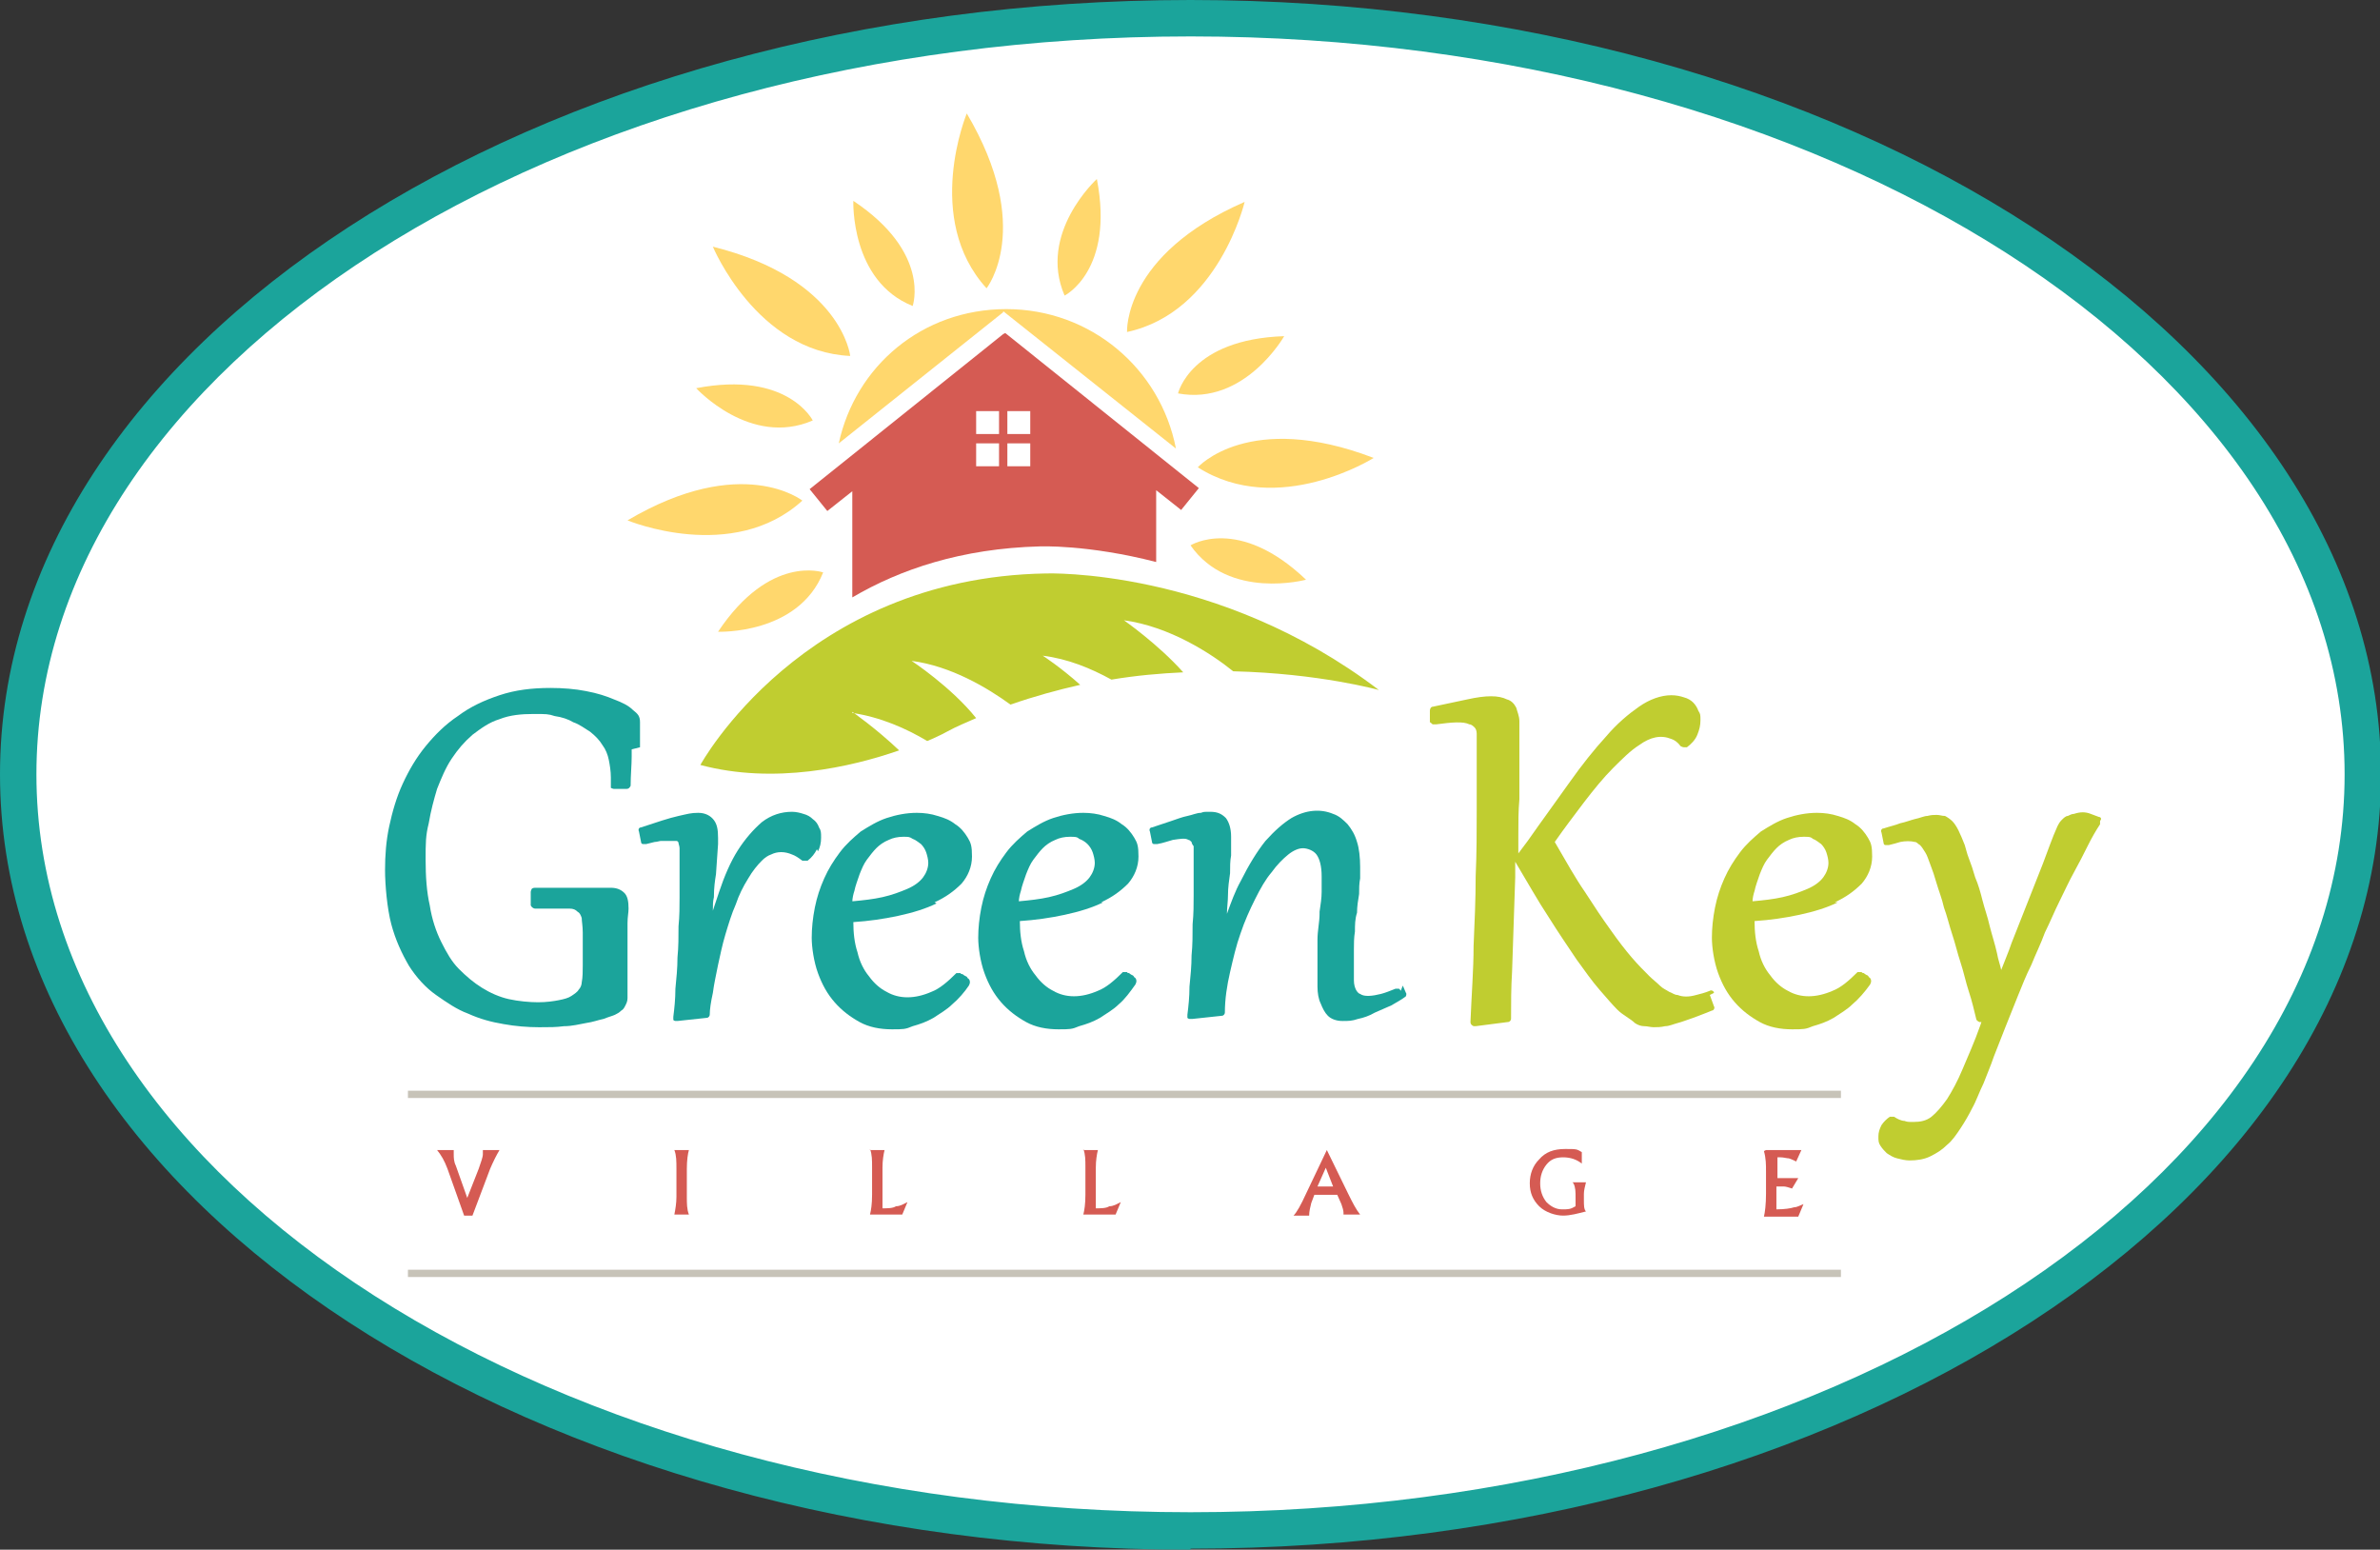 <svg id="a" xmlns="http://www.w3.org/2000/svg" viewBox="0 0 228.7 148.9" width="100%" height="100%" preserveAspectRatio="none"><rect x="0" y="0" width="228.7" height="148.9" fill="#333333" stroke="none"/><ellipse cx="114.4" cy="74.4" rx="112.6" ry="72.7" style=";" fill="#fff" data-color-group="0"/><path d="m114.4,148.9C51.3,148.9,0,115.5,0,74.4S51.3,0,114.4,0s114.4,33.4,114.4,74.4-51.3,74.4-114.4,74.4Zm0-145.4C53.2,3.5,3.5,35.3,3.5,74.4s49.7,70.9,110.9,70.9,110.9-31.8,110.9-70.9S175.5,3.5,114.4,3.5Z" style=";" fill="#1ba49b" data-color-group="1"/><g><path d="m96.4,29.9l16.6,13.2c-1.5-7.7-8.2-13.4-16.3-13.4s-14.5,5.5-16.1,12.9l15.8-12.6Z" style=";" fill="#ffd76d" data-color-group="2"/><g style="opacity:.9;"><path d="m96.4,32.1l-18.6,14.9,1.7,2.1,2.4-1.9v10.2c4.6-2.7,10.5-4.7,18-4.9,0,0,4.6-.2,11.2,1.5v-6.9l2.4,1.9,1.7-2.1-18.6-14.9Zm-.4,12.7h-2.2v-2.2h2.2v2.2Zm0-3.1h-2.2v-2.2h2.2v2.2Zm3,3.1h-2.2v-2.2h2.2v2.2Zm0-3.1h-2.2v-2.2h2.2v2.2Z" style=";" fill="#d04940" data-color-group="3"/></g><g><path d="m92.9,10.9s-4.2,10.1,1.9,16.8c0,0,4.6-5.8-1.9-16.8Z" style=";" fill="#ffd76d" data-color-group="2"/><g><path d="m60.3,50s10.1,4.2,16.8-1.9c0,0-5.8-4.6-16.8,1.9Z" style=";" fill="#ffd76d" data-color-group="2"/><path d="m132,44s-9.2,5.8-16.9.9c0,0,4.9-5.5,16.9-.9Z" style=";" fill="#ffd76d" data-color-group="2"/></g><g><path d="m68.5,23.7s4.2,10.1,13.2,10.5c0,0-.8-7.4-13.2-10.5Z" style=";" fill="#ffd76d" data-color-group="2"/><path d="m119.6,19.4s-2.5,10.6-11.3,12.5c0,0-.4-7.4,11.3-12.5Z" style=";" fill="#ffd76d" data-color-group="2"/></g><g><path d="m105.4,17.2s-5.7,5.2-3.1,11.2c0,0,4.8-2.4,3.1-11.2Z" style=";" fill="#ffd76d" data-color-group="2"/><path d="m82,19.3s-.3,7.7,5.7,10.1c0,0,1.8-5.1-5.7-10.1Z" style=";" fill="#ffd76d" data-color-group="2"/></g><g><path d="m66.9,37.3s5.2,5.7,11.2,3.1c0,0-2.4-4.8-11.2-3.1Z" style=";" fill="#ffd76d" data-color-group="2"/><path d="m125.5,55.7s-7.4,2-11.1-3.3c0,0,4.6-2.9,11.1,3.3Z" style=";" fill="#ffd76d" data-color-group="2"/><path d="m69,60.7s7.7.3,10.1-5.7c0,0-5.1-1.8-10.1,5.7Z" style=";" fill="#ffd76d" data-color-group="2"/><path d="m123.4,32.3s-3.8,6.7-10.2,5.5c0,0,1.2-5.2,10.2-5.5Z" style=";" fill="#ffd76d" data-color-group="2"/></g></g><path d="m81.9,68.5c2.7.4,5.2,1.5,7.2,2.7,1.2-.5,1.9-.9,1.9-.9.9-.5,1.9-.9,2.8-1.3-2.4-3-6.2-5.5-6.2-5.5,3.8.5,7.3,2.6,9.5,4.2,2.3-.8,4.5-1.4,6.7-1.9-1.9-1.7-3.6-2.8-3.6-2.8,2.4.3,4.6,1.2,6.6,2.3,2.4-.4,4.7-.6,6.9-.7-2.4-2.7-5.7-5-5.7-5,4.4.6,8.4,3.2,10.5,4.9,8.3.2,14,1.8,14,1.8-15.5-11.8-32-11.2-32-11.2-23.4.4-33.2,18.4-33.2,18.4,7.1,1.9,14.5.2,19.1-1.4-2.2-2.1-4.5-3.7-4.5-3.7Z" style="; fill-rule:evenodd;" fill="#c0cd30" data-color-group="4"/><path d="m61.5,71.8c0-1,0-1.8,0-2.4s-.2-.8-.7-1.2c-.4-.4-1-.7-1.8-1-.7-.3-1.6-.6-2.7-.8-1-.2-2.2-.3-3.4-.3-1.8,0-3.4.2-4.9.7-1.5.5-2.8,1.1-4,2-1.2.8-2.2,1.8-3.1,2.9-.9,1.1-1.6,2.3-2.2,3.6-.6,1.3-1,2.7-1.3,4.1-.3,1.4-.4,2.8-.4,4.2s.2,3.7.6,5.2c.4,1.5,1,2.8,1.7,4,.7,1.1,1.6,2.1,2.6,2.8,1,.7,2,1.4,3.1,1.8,1.1.5,2.2.8,3.4,1,1.1.2,2.3.3,3.4.3s1.6,0,2.4-.1c.8,0,1.5-.2,2.1-.3.7-.1,1.2-.3,1.7-.4.5-.2.9-.3,1.1-.4.2-.1.4-.2.6-.4.2-.1.3-.3.4-.5.1-.2.2-.4.2-.7,0-.3,0-.5,0-.8,0-.8,0-1.6,0-2.4,0-.8,0-1.5,0-2.2v-1.8c0-.6.1-1,.1-1.4,0-.7-.1-1.2-.4-1.5-.3-.3-.7-.5-1.3-.5s-.4,0-.8,0c-.4,0-.8,0-1.3,0h-.2c-.6,0-1.2,0-1.8,0-.7,0-1.3,0-1.9,0h-.9c-.1,0-.2,0-.4,0,0,0-.2,0-.3.1,0,0-.1.2-.1.3v1.3c.1.2.3.3.4.3s.4,0,.6,0c.1,0,.3,0,.4,0h.7c.7,0,1.2,0,1.6,0,.4,0,.6.1.8.3.2.1.3.3.4.6,0,.3.1.8.1,1.4v1.2c0,.6,0,1.2,0,1.9,0,.6,0,1.2-.1,1.7,0,.2-.1.5-.3.7-.1.2-.4.4-.7.6-.3.2-.7.3-1.2.4-.5.1-1.2.2-2,.2s-1.9-.1-2.8-.3c-.9-.2-1.8-.6-2.6-1.1-.8-.5-1.5-1.1-2.2-1.8-.7-.7-1.2-1.6-1.7-2.6-.5-1-.9-2.2-1.1-3.5-.3-1.3-.4-2.8-.4-4.4s0-2.3.3-3.5c.2-1.2.5-2.3.8-3.3.4-1,.8-2,1.4-2.9.6-.9,1.2-1.6,2-2.3.8-.6,1.6-1.2,2.6-1.5,1-.4,2.1-.5,3.3-.5s1.4,0,2,.2c.7.1,1.3.3,1.8.6.6.2,1.1.6,1.6.9.5.4.9.8,1.2,1.3.3.4.5.9.6,1.4.1.5.2,1.1.2,1.7,0,0,0,.2,0,.3h0c0,.2,0,.3,0,.4,0,0,0,.2,0,.3,0,0,.2.1.3.1h1.2c.2,0,.3-.1.4-.3,0-1,.1-2,.1-2.8v-.7Z" style=";" fill="#1ba49b" data-color-group="1"/><path d="m78.6,81.8c.2-.4.3-.8.3-1.3s0-.7-.2-1c-.1-.3-.3-.6-.6-.8-.2-.2-.5-.4-.9-.5-.3-.1-.7-.2-1.1-.2-1,0-2,.3-2.9,1-.8.7-1.6,1.6-2.3,2.7-.7,1.1-1.3,2.5-1.8,4-.2.6-.4,1.2-.6,1.8,0-.5,0-.9.1-1.3h0c0-.9.1-1.6.2-2.2l.2-2.9c0-.3,0-.5,0-.6,0-.8-.1-1.3-.4-1.7-.3-.4-.8-.7-1.5-.7s-1,.1-1.9.3c-.9.2-2.1.6-3.6,1.1-.2,0-.3.2-.2.4l.2,1c0,0,0,.2.2.2,0,0,.2,0,.3,0l.8-.2c.2,0,.5-.1.6-.1.2,0,.4,0,.5,0,.4,0,.8,0,1,0,.1,0,.2.1.2.2,0,.1.1.3.1.5,0,.2,0,.5,0,.8s0,.9,0,1.6c0,.7,0,1.5,0,2.3,0,.9,0,1.8-.1,2.8,0,1,0,2-.1,3,0,1-.1,2-.2,3,0,1-.1,1.9-.2,2.7,0,0,0,.2,0,.3,0,0,.1.1.2.1h.2s0,0,0,0c0,0,0,0,0,0l2.8-.3c.2,0,.3-.2.3-.3,0-.5.1-1.2.3-2.1.1-.8.3-1.7.5-2.7.2-.9.4-1.9.7-2.9.3-1,.6-2,1-2.9.3-.9.7-1.7,1.2-2.5.4-.7.9-1.3,1.3-1.7.3-.3.6-.5.9-.6.6-.3,1.3-.3,2,0,.3.1.6.3,1,.6,0,0,.1,0,.2,0h.1c0,0,.2,0,.2,0,.4-.3.7-.7.9-1.1Z" style=";" fill="#1ba49b" data-color-group="1"/><path d="m89.8,86.7c1.1-.5,1.9-1.1,2.6-1.8.6-.7,1-1.6,1-2.6s-.1-1.3-.4-1.8c-.3-.5-.7-1-1.2-1.3-.5-.4-1-.6-1.7-.8-.6-.2-1.3-.3-2-.3-1,0-2,.2-2.9.5-.9.3-1.7.8-2.5,1.3-.7.6-1.4,1.2-2,2-.6.8-1.1,1.6-1.5,2.5-.4.9-.7,1.8-.9,2.8-.2,1-.3,2-.3,2.9s.2,2.3.6,3.4c.4,1.1.9,2,1.6,2.8.7.8,1.5,1.4,2.4,1.9.9.5,2,.7,3.1.7s1.3,0,2-.3c.7-.2,1.3-.4,2-.8.6-.4,1.3-.8,1.8-1.3.6-.5,1.2-1.2,1.6-1.8,0,0,.1-.2.1-.3s0-.3-.2-.4c0,0-.1-.2-.2-.2,0,0-.2-.1-.3-.2,0,0-.2,0-.2-.1-.1,0-.3,0-.4,0-.8.8-1.6,1.5-2.4,1.8-1.6.7-3.1.7-4.3,0-.6-.3-1.2-.8-1.7-1.5-.5-.6-.9-1.4-1.1-2.3-.3-.9-.4-1.9-.4-2.9,1.5-.1,2.9-.3,4.3-.6,1.4-.3,2.7-.7,3.7-1.2Zm-7.9,0c0-.4.1-.8.2-1.1.1-.5.3-1,.5-1.6.2-.5.4-1,.7-1.4.3-.4.6-.8.9-1.1.3-.3.7-.6,1.2-.8.4-.2.9-.3,1.4-.3s.6,0,.9.2c.3.1.5.3.8.5.2.2.4.5.5.8.1.3.2.7.2,1,0,.5-.2,1-.5,1.4-.3.4-.8.8-1.5,1.1-.7.3-1.5.6-2.4.8-.9.2-1.8.3-2.9.4Z" style=";" fill="#1ba49b" data-color-group="1"/><path d="m105.8,86.7c1.1-.5,1.9-1.1,2.6-1.8.6-.7,1-1.6,1-2.6s-.1-1.3-.4-1.8c-.3-.5-.7-1-1.2-1.3-.5-.4-1-.6-1.7-.8-.6-.2-1.3-.3-2-.3-1,0-2,.2-2.9.5-.9.3-1.7.8-2.5,1.3-.7.6-1.4,1.2-2,2-.6.8-1.1,1.6-1.5,2.5-.4.9-.7,1.8-.9,2.8-.2,1-.3,2-.3,2.9s.2,2.3.6,3.4c.4,1.1.9,2,1.6,2.8.7.8,1.5,1.4,2.4,1.9.9.5,2,.7,3.1.7s1.3,0,2-.3c.7-.2,1.3-.4,2-.8.6-.4,1.3-.8,1.8-1.3.6-.5,1.1-1.2,1.6-1.9,0,0,.1-.2.1-.3s0-.3-.2-.4c0,0-.1-.2-.2-.2,0,0-.2-.1-.3-.2,0,0-.2,0-.2-.1-.1,0-.3,0-.4,0-.8.8-1.6,1.5-2.4,1.8-1.6.7-3.1.7-4.3,0-.6-.3-1.2-.8-1.7-1.5-.5-.6-.9-1.4-1.1-2.3-.3-.9-.4-1.9-.4-2.9,1.5-.1,2.9-.3,4.3-.6,1.4-.3,2.7-.7,3.7-1.2Zm-7.9,0c0-.4.1-.8.2-1.1.1-.5.3-1,.5-1.6.2-.5.4-1,.7-1.4.3-.4.6-.8.9-1.1.3-.3.7-.6,1.2-.8.4-.2.9-.3,1.4-.3s.7,0,.9.2c.3.1.6.3.8.5.2.2.4.5.5.8.1.3.2.7.2,1,0,.5-.2,1-.5,1.4-.3.4-.8.8-1.5,1.1-.7.3-1.5.6-2.4.8-.9.2-1.8.3-2.9.4Z" style=";" fill="#1ba49b" data-color-group="1"/><path d="m134.6,95.2c0,0-.1-.2-.2-.2,0,0-.2,0-.3,0-.5.2-1,.4-1.4.5-.8.2-1.6.3-2,0-.1,0-.3-.2-.4-.4-.1-.2-.2-.5-.2-.9,0-.4,0-1,0-1.6s0-.9,0-1.4c0-.5,0-1.1.1-1.7,0-.6,0-1.2.2-1.8,0-.6.1-1.2.2-1.8,0-.5,0-1,.1-1.5,0-.5,0-.8,0-1.1,0-.9-.1-1.8-.3-2.4-.2-.7-.5-1.2-.9-1.7-.4-.4-.8-.8-1.4-1-1.2-.5-2.6-.4-4,.4-.8.5-1.6,1.2-2.5,2.2-.8,1-1.6,2.3-2.4,3.9-.5.9-.9,2-1.3,3.1,0-.6.1-1.2.1-1.8,0-.7.1-1.4.2-2.1,0-.6,0-1.2.1-1.7v-.2c0-.4,0-.7,0-1,0-.3,0-.5,0-.6,0-.8-.2-1.4-.5-1.8-.4-.4-.8-.6-1.5-.6s-.6,0-.9.1c-.4,0-.8.2-1.3.3-.5.1-1,.3-1.6.5-.6.2-1.2.4-1.8.6-.2,0-.3.2-.2.4l.2,1c0,0,0,.2.2.2,0,0,.2,0,.3,0,.6-.1,1.1-.3,1.5-.4.7-.1,1.2-.2,1.5,0,.1,0,.2.1.3.2,0,.1.1.3.2.4,0,.2,0,.5,0,.8s0,.9,0,1.6c0,.7,0,1.5,0,2.3,0,.9,0,1.8-.1,2.8,0,1,0,2-.1,3,0,1-.1,2-.2,3,0,1-.1,1.9-.2,2.7,0,0,0,.2,0,.3,0,0,.1.1.2.1h.3s2.8-.3,2.8-.3c.2,0,.3-.2.3-.3,0-1.3.2-2.6.5-3.9.3-1.3.6-2.6,1-3.7.4-1.2.9-2.3,1.4-3.3.5-1,1-1.9,1.6-2.6.5-.7,1.1-1.3,1.6-1.7.5-.4,1-.6,1.4-.6s1,.2,1.3.6c.3.4.5,1.1.5,2.1s0,.9,0,1.5c0,.6-.1,1.2-.2,1.9v.2c0,.8-.2,1.6-.2,2.5,0,.9,0,1.7,0,2.6s0,1.3,0,1.9c0,.6.1,1.2.3,1.6.2.5.4.9.7,1.2.3.3.8.5,1.4.5s.9,0,1.5-.2c.5-.1,1.1-.3,1.6-.6.5-.2,1.1-.5,1.6-.7.5-.3.9-.5,1.3-.8.1,0,.2-.3.1-.4l-.3-.7Z" style=";" fill="#1ba49b" data-color-group="1"/><path d="m176.3,86.7c1.1-.5,1.9-1.1,2.6-1.8.6-.7,1-1.6,1-2.6s-.1-1.3-.4-1.8c-.3-.5-.7-1-1.2-1.3-.5-.4-1-.6-1.7-.8-.6-.2-1.3-.3-2-.3-1,0-2,.2-2.9.5-.9.3-1.7.8-2.5,1.3-.7.6-1.4,1.2-2,2-.6.8-1.1,1.6-1.5,2.5-.4.9-.7,1.8-.9,2.8-.2,1-.3,2-.3,2.9s.2,2.3.6,3.4c.4,1.1.9,2,1.6,2.8.7.8,1.5,1.4,2.4,1.9.9.5,2,.7,3.1.7s1.3,0,2-.3c.7-.2,1.3-.4,2-.8.6-.4,1.3-.8,1.8-1.3.6-.5,1.2-1.2,1.7-1.9,0,0,.1-.2.1-.3s0-.3-.2-.4c0,0-.1-.2-.2-.2,0,0-.2-.1-.3-.2,0,0-.2,0-.2-.1-.1,0-.3,0-.4,0-.8.8-1.6,1.5-2.4,1.8-1.6.7-3.1.7-4.3,0-.6-.3-1.2-.8-1.7-1.5-.5-.6-.9-1.4-1.1-2.3-.3-.9-.4-1.9-.4-2.9,1.5-.1,2.9-.3,4.3-.6,1.4-.3,2.7-.7,3.7-1.2Zm-7.9,0c0-.4.1-.8.2-1.1.1-.5.3-1,.5-1.6.2-.5.4-1,.7-1.4.3-.4.6-.8.9-1.1.3-.3.7-.6,1.2-.8.4-.2.9-.3,1.4-.3s.7,0,.9.2c.3.1.5.3.8.5.2.2.4.5.5.8.1.3.2.7.2,1,0,.5-.2,1-.5,1.4-.3.4-.8.8-1.5,1.1-.7.3-1.5.6-2.4.8-.9.2-1.8.3-2.9.4Z" style=";" fill="#c0cd30" data-color-group="4"/><path d="m201.9,78.7c0,0,0-.2-.2-.2-.3-.1-.5-.2-.8-.3-.5-.2-1-.2-1.6,0-.2,0-.4.1-.6.2-.2,0-.4.2-.6.4-.2.2-.3.4-.4.6-.5,1.1-.9,2.3-1.4,3.6l-1.5,3.8c-.5,1.3-1,2.5-1.5,3.8-.3.9-.7,1.8-1,2.6-.1-.5-.3-1-.4-1.6-.2-.9-.5-1.8-.7-2.6-.2-.9-.5-1.7-.7-2.5-.2-.8-.4-1.5-.7-2.2-.2-.7-.4-1.3-.6-1.8-.2-.5-.3-1-.4-1.3-.2-.5-.4-1-.6-1.4-.2-.4-.4-.7-.6-.9-.2-.2-.5-.4-.7-.5-.3,0-.5-.1-.8-.1s-.5,0-.9.1c-.3,0-.7.2-1.2.3-.4.1-.9.3-1.4.4-.5.2-1,.3-1.6.5-.2,0-.3.2-.2.4l.2,1c0,0,0,.2.2.2,0,0,.2,0,.3,0,.4-.1.8-.2,1.1-.3.5-.1,1-.1,1.4,0,.2,0,.3.2.5.3.2.2.3.4.5.7.2.3.3.7.5,1.2.2.5.4,1.1.6,1.8.2.7.5,1.4.7,2.3.3.8.5,1.7.8,2.6.3.9.5,1.8.8,2.7.3.9.5,1.9.8,2.8.3.9.5,1.8.7,2.6,0,.1.1.2.3.3h.2s-.1.3-.1.3c-.6,1.7-1.2,3-1.7,4.2-.5,1.2-1,2.1-1.5,2.9-.5.7-1,1.3-1.5,1.7-.5.4-1.1.5-1.7.5s-.6,0-.9-.1c-.3,0-.7-.2-1-.4-.1,0-.2,0-.4,0-.3.2-.6.5-.8.8-.2.4-.3.7-.3,1.1s0,.6.2.9c.2.3.4.5.6.7.3.2.6.4,1,.5.4.1.8.2,1.2.2.7,0,1.4-.1,2-.4.6-.3,1.1-.6,1.6-1.1.5-.4.9-1,1.3-1.6.4-.6.8-1.3,1.1-1.9.4-.7.7-1.6,1.1-2.4.3-.8.7-1.7,1-2.6l1.1-2.8c.4-1,.8-2,1.2-3,.4-1,.8-2,1.3-3,.4-1,.9-2,1.3-3.1.5-1,.9-2,1.4-3,.5-1,.9-1.9,1.4-2.8.5-.9.9-1.7,1.3-2.5.4-.8.8-1.5,1.2-2.1,0,0,0-.2,0-.3Z" style=";" fill="#c0cd30" data-color-group="4"/><path d="m164.7,95.4c0-.2-.3-.3-.4-.2-.5.2-.9.3-1.3.4-.7.2-1.3.2-1.8,0-.3,0-.5-.2-.8-.3-.3-.2-.6-.3-.9-.6-.3-.3-.7-.6-1-.9-.5-.5-1.1-1.1-1.7-1.8-.6-.7-1.3-1.6-2-2.6-.8-1.1-1.6-2.3-2.5-3.7-.9-1.3-1.8-2.9-2.9-4.8.9-1.3,1.9-2.6,2.8-3.8,1-1.3,1.9-2.4,2.8-3.3.9-.9,1.7-1.7,2.5-2.2,1.1-.8,2.1-1,3.1-.6.3.1.6.3.9.7,0,0,.2.1.3.1h.1c0,0,.2,0,.2,0,.4-.3.8-.7,1-1.2.2-.5.3-.9.3-1.4s0-.6-.2-.9c-.1-.3-.3-.6-.5-.8-.2-.2-.5-.4-.9-.5-.3-.1-.7-.2-1.2-.2-1,0-2.1.4-3.1,1.1-1,.7-2.1,1.6-3.2,2.9-1.1,1.2-2.3,2.7-3.5,4.4-1.2,1.7-2.6,3.6-4,5.6l-.9,1.2c0-.6,0-1.1,0-1.7,0-1.3,0-2.4.1-3.5,0-1.1,0-2,0-2.9v-2.3c0-.4,0-.6,0-.8,0-.6,0-1.1,0-1.5,0-.5-.2-.9-.3-1.3-.2-.4-.5-.7-.9-.8-.8-.4-2-.4-3.8,0-.9.2-1.9.4-3.3.7-.2,0-.3.2-.3.4v1.1c.1,0,.2.2.3.2,0,0,.2,0,.3,0,1.5-.2,2.6-.3,3.2,0,.2,0,.4.2.5.3.1.1.2.3.2.6,0,.3,0,.6,0,1,0,2.1,0,4.2,0,6.3,0,2.1,0,4.2-.1,6.4,0,2.2-.1,4.4-.2,6.7,0,2.3-.2,4.7-.3,7.3,0,.2.1.3.3.4h.2s0,0,0,0,0,0,0,0l3.1-.4c.2,0,.3-.2.3-.3,0-1.5,0-3,.1-4.6l.3-9c0-.5,0-1,0-1.5,1.2,2,2.2,3.8,3.2,5.3,1,1.6,1.9,2.9,2.7,4.1.8,1.1,1.5,2.1,2.2,2.9.7.8,1.2,1.4,1.7,1.9.3.3.6.5.9.7.3.2.6.4.8.6.3.2.6.3.9.3.3,0,.6.1.9.1s.7,0,1.1-.1c.4,0,.8-.2,1.2-.3.4-.1.9-.3,1.5-.5.5-.2,1.1-.4,1.8-.7.2,0,.3-.3.2-.4l-.4-1.1Z" style=";" fill="#c0cd30" data-color-group="4"/><g><g><rect x="39.2" y="104.8" width="137.7" height=".7" style=";" fill="#c7c3b8" data-color-group="5"/><rect x="39.2" y="122" width="137.7" height=".7" style=";" fill="#c7c3b8" data-color-group="5"/></g><g style="opacity:.9;"><path d="m41.8,110.5h1.8c0,.1,0,.3,0,.4,0,.3,0,.7.2,1.1l1.1,3.1,1.1-2.8c.2-.6.4-1.1.4-1.4s0-.2,0-.4h1.6c-.3.5-.6,1.1-.9,1.8l-1.7,4.5h-.8l-1.6-4.5c-.3-.8-.6-1.3-1-1.8Z" style=";" fill="#d04940" data-color-group="3"/><path d="m64.8,116.7c.1-.5.2-1.1.2-1.7v-2.7c0-.7,0-1.3-.2-1.8h1.4c-.1.3-.2,1-.2,1.8v2.7c0,.6,0,1.2.2,1.7h-1.4Z" style=";" fill="#d04940" data-color-group="3"/><path d="m83.6,110.5h1.4c-.1.4-.2,1-.2,1.7v3.9c.5,0,1,0,1.3-.2.4,0,.7-.2,1.1-.4l-.5,1.2h-3.1c.1-.4.2-1,.2-1.9v-2.7c0-.6,0-1.2-.2-1.7Z" style=";" fill="#d04940" data-color-group="3"/><path d="m104.1,110.5h1.4c-.1.4-.2,1-.2,1.7v3.9c.5,0,1,0,1.3-.2.4,0,.7-.2,1.1-.4l-.5,1.2h-3.1c.1-.4.2-1,.2-1.9v-2.7c0-.6,0-1.2-.2-1.7Z" style=";" fill="#d04940" data-color-group="3"/><path d="m130.6,116.7h-1.5c0-.1,0-.2,0-.2,0-.2-.1-.5-.2-.8l-.4-.9h-2.2l-.3.8c-.1.4-.2.8-.2,1.2h-1.5c.3-.3.7-1,1.2-2.1l2-4.2,2.1,4.3c.4.8.7,1.4,1.1,1.9Zm-2.5-2.7l-.7-1.8-.8,1.8h1.5Z" style=";" fill="#d04940" data-color-group="3"/><path d="m151.1,113.6h1.3c-.1.4-.2.8-.2,1.1v.6c0,.5,0,.9.2,1.1-.8.2-1.5.4-2.2.4s-1.7-.3-2.3-.9c-.6-.6-.9-1.3-.9-2.2s.3-1.7.9-2.3c.6-.7,1.4-1,2.5-1s1.1,0,1.6.3v1.1c-.5-.4-1.1-.6-1.8-.6s-1.2.2-1.6.7c-.4.5-.6,1.1-.6,1.8s.2,1.3.6,1.8c.4.4.9.7,1.5.7s.8,0,1.3-.3v-.8c0-.6,0-1-.2-1.4Z" style=";" fill="#d04940" data-color-group="3"/><path d="m169.7,110.5h3.4l-.5,1.1c-.2-.1-.4-.2-.7-.3-.2,0-.5-.1-.8-.1s-.2,0-.3,0v2h2l-.6,1c-.3-.1-.6-.2-.8-.2-.2,0-.4,0-.7,0v2.2c.8,0,1.4-.1,1.7-.2.3,0,.6-.2.9-.3l-.5,1.2h-3.3c.1-.4.2-1.2.2-2.2v-2.1c0-.7,0-1.3-.2-2Z" style=";" fill="#d04940" data-color-group="3"/></g></g></g></svg>